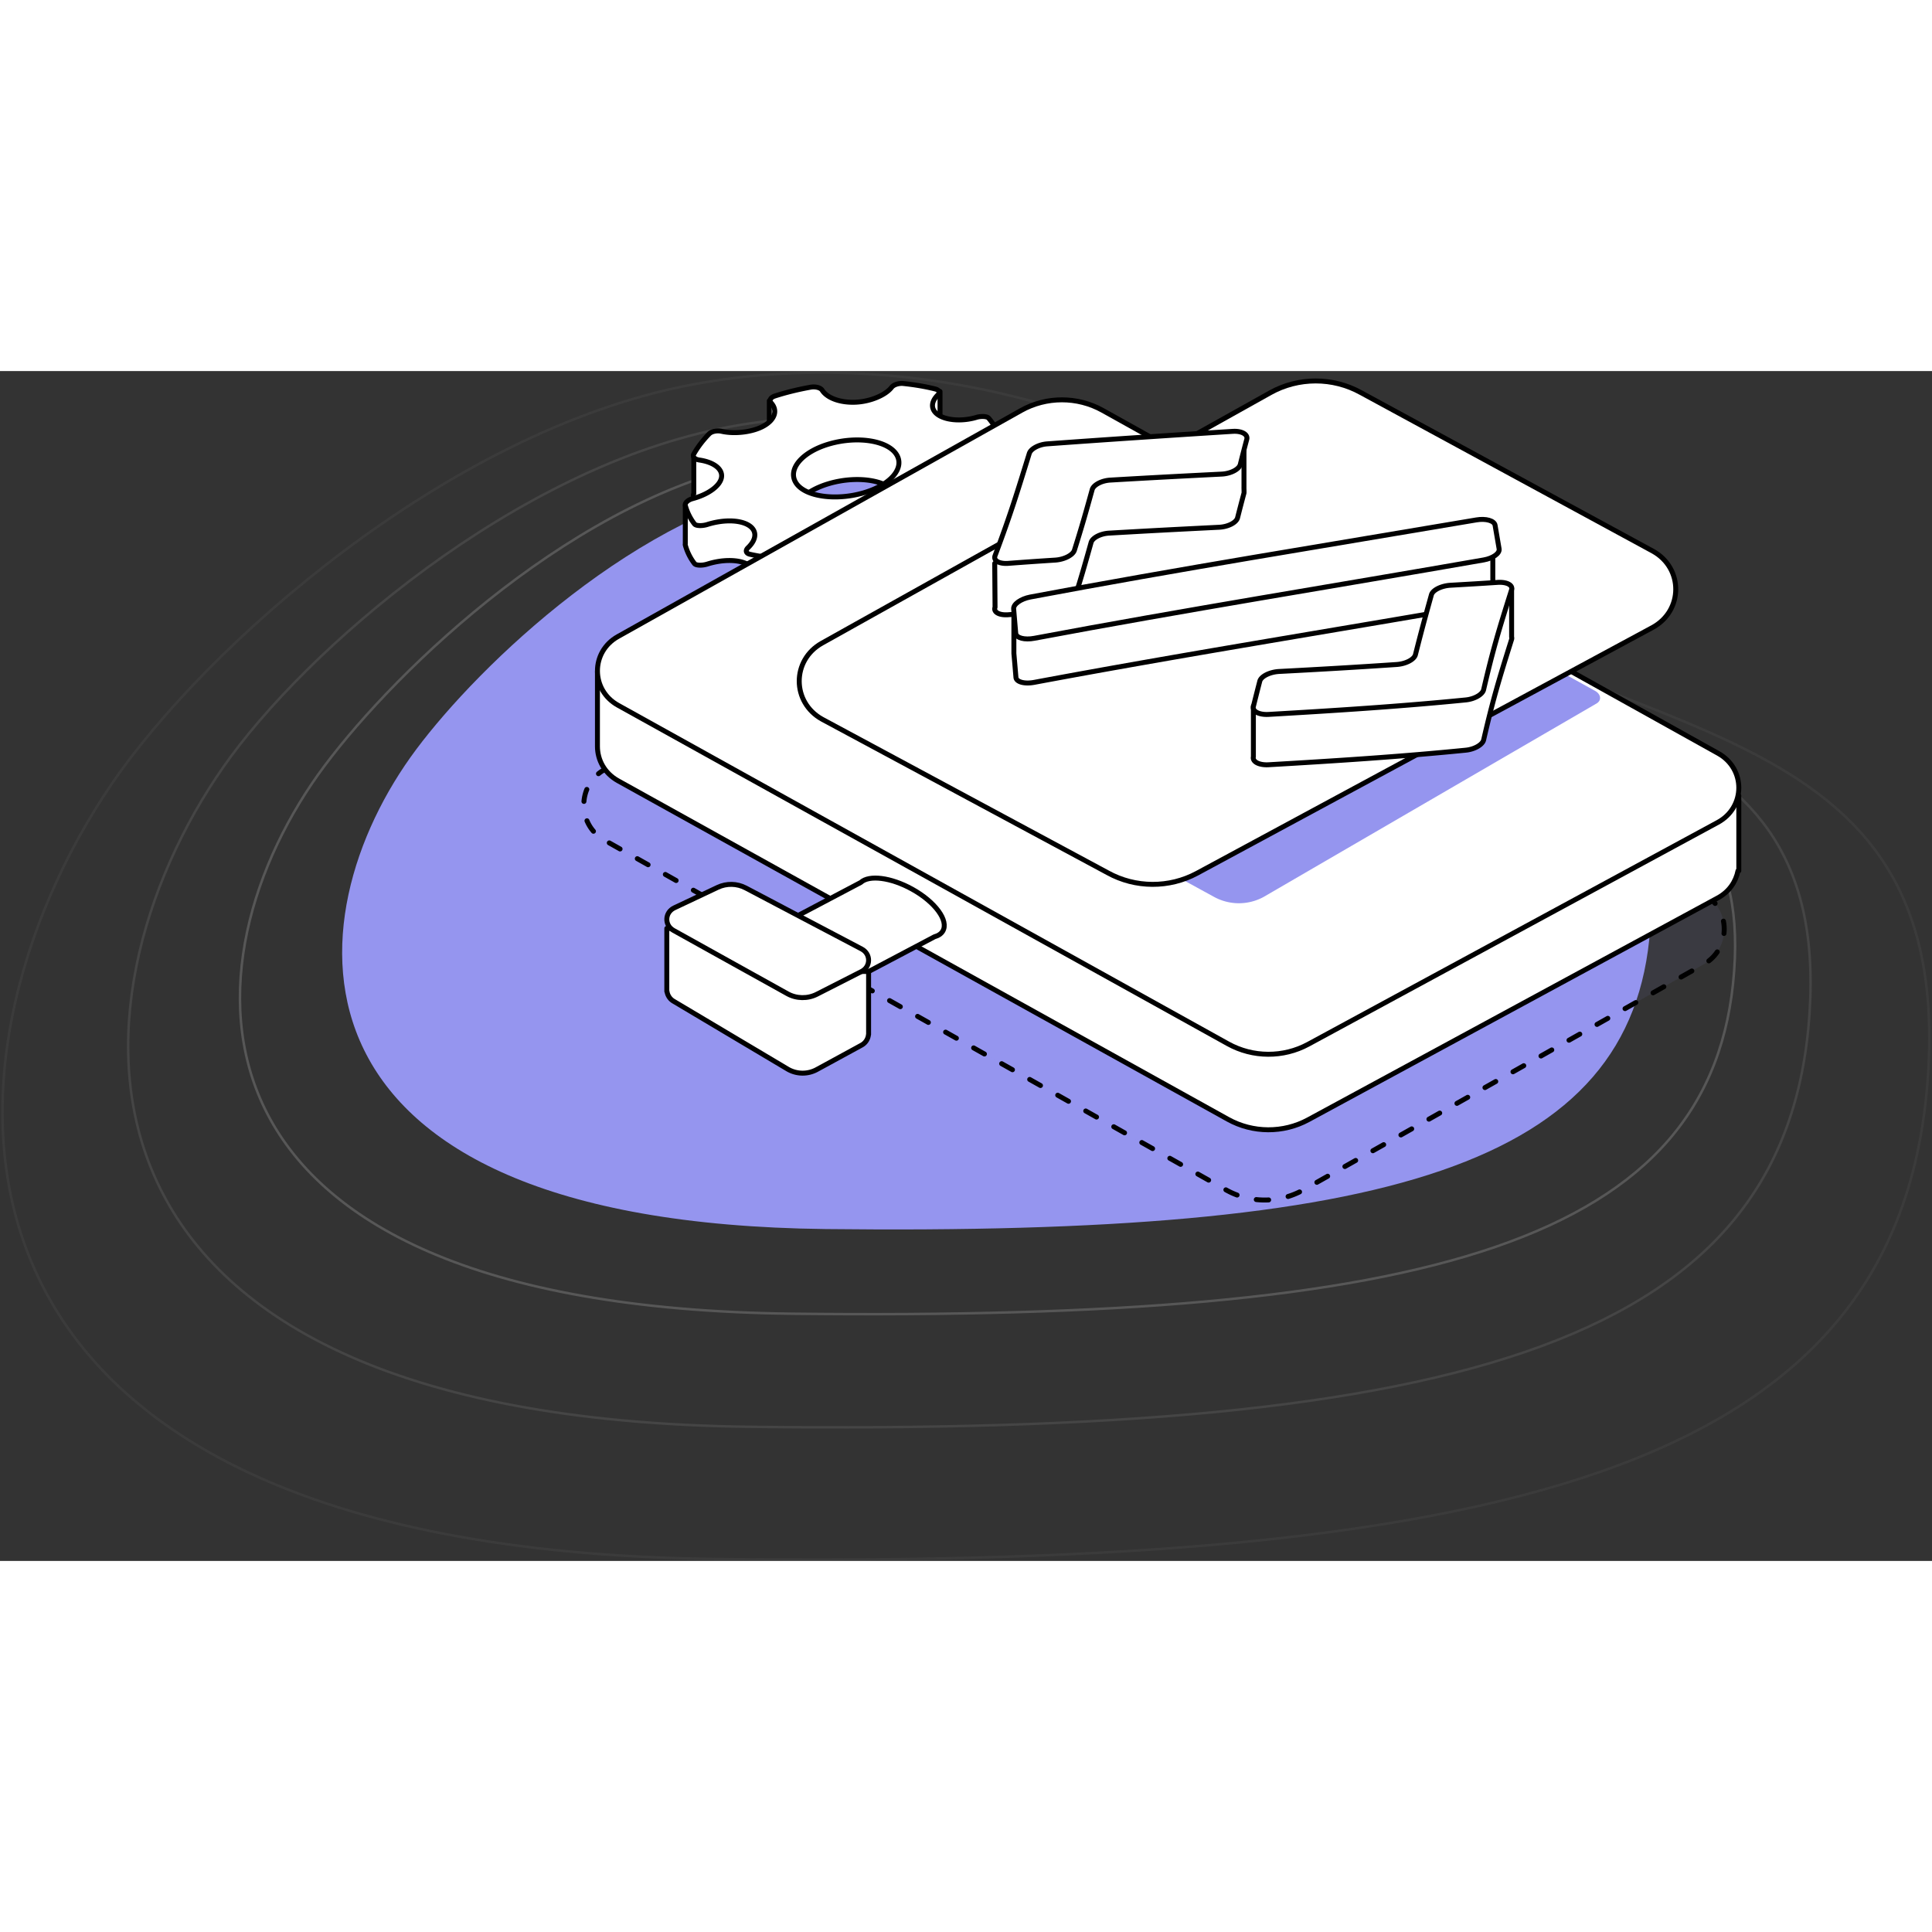 <svg xmlns="http://www.w3.org/2000/svg" width="781" height="781" viewBox="0 0 781 481"><rect x="0" y="0" width="781" height="481" fill="#333333" stroke="none"/><g fill="none" fill-rule="evenodd"><path fill="#9595EF" d="M498.566 110.351c75.276 54.16 175.375 18.979 168.51 115.125-6.865 96.146-107.213 123.956-333.31 121.36-226.096-2.594-216.356-125.89-165.487-193.928 25.435-34.021 89.79-96.343 157.133-108.032 67.342-11.688 136.477 39.086 173.154 65.475"></path><path stroke="#979797" d="M508.535 110.915c85.99 61.869 200.335 21.68 192.493 131.51-7.842 109.832-122.472 141.6-380.75 138.635-258.276-2.964-247.15-143.809-189.042-221.531C160.292 120.666 233.807 49.474 310.734 36.12c76.928-13.351 155.903 44.65 197.8 74.795" opacity=".364"></path><path stroke="#979797" d="M731.48 259.82c-8.824 132.268-137.809 170.525-428.43 166.955-290.621-3.57-278.101-173.187-212.716-266.787C123.028 113.186 208.25 38.63 294.81 22.549 381.37 6.47 467.737 39.237 514.88 75.541c96.759 74.507 225.424 52.01 216.6 184.279z" opacity=".18"></path><path stroke="#979797" d="M779.418 284.166c-10.107 155.31-157.832 200.231-490.676 196.04C-44.103 476.014-29.764 276.849 45.12 166.943 82.564 111.988 180.167 24.445 279.304 5.562c99.137-18.88 198.051 19.594 252.045 62.223 110.816 87.486 258.175 61.071 248.069 216.38z" opacity=".09"></path><path fill="#FFF" d="M349.03 65.245c-11.289 3.267-23.706 1.515-27.264-4.045-3.559-5.562 2.622-12.718 13.811-15.844 11.19-3.126 23.036-1.254 26.694 4.168 3.659 5.42-1.95 12.456-13.24 15.721m54.887-23.174c-.022-.054-.05-.106-.07-.16V27.32l-14.876 2.15-1.288 6.26c-2.932.01-5.68-.503-7.7-1.58-3.632-1.937-4.075-5.307-.92-8.453.987-.984.593-2.049-.94-2.435-3.96-1.003-8.332-1.75-12.98-2.23-1.824-.189-3.895.479-4.7 1.524-2.42 3.155-8.543 2.177-14.436 2.463-6.17.305-11.602 1.964-13.673-1.291-.647-1.024-2.716-1.558-4.68-1.206-2.57.461-5.096.996-7.563 1.607-2.343.58-4.628 1.227-6.85 1.945-1.76.567-2.407 1.781-1.532 2.768 2.803 3.138 1.487 6.813-2.976 9.34-4.076 2.306-10.766 3.294-16.146 2.345l-4.178-15.83-7.947 9.072v15.749c-.626 1.091.33 2.164 2.188 2.433 2.976.43 5.376 1.352 6.955 2.594V56.5l-12.578-1.918V69.84a1.101 1.101 0 0 0 0 .493 21.477 21.477 0 0 0 3.69 7.472c.653.856 3.24.836 5.182.227 6.031-1.897 12.07-1.907 15.813-.169v10.65a1.122 1.122 0 0 0 0 .442v.035h.004c.127.494.62.89 1.456 1.077 4.286.96 8.991 1.6 13.96 1.922 1.004.064 2.104-.126 3.07-.484h.002v-.002c.904-.335 1.69-.817 2.155-1.386 2.907-3.544 9.612-6.544 15.841-7.027 6.488-.491 12.04 1.403 13.977 4.78.603 1.06 2.706 1.56 4.774 1.134 5.265-1.086 10.301-2.416 14.98-3.987.859-.288 1.451-.721 1.756-1.202.294-.464.303-.972 0-1.443v-7.62c.695-.776 1.603-1.505 2.71-2.154 4.187-2.443 11.27-3.324 16.828-1.956 1.835.45 3.947.063 4.824-.893 2.287-2.51 4.028-5.155 5.246-7.85a1.18 1.18 0 0 0 .02-.932l.069-15.486-9.494 2.74c1.762-1.505 4.386-2.8 7.576-3.67 1.914-.483 2.823-1.52 2.451-2.48"></path><path stroke="#000" stroke-linejoin="round" stroke-width="2" d="M349.03 65.245c-11.289 3.267-23.706 1.515-27.264-4.045-3.559-5.562 2.622-12.718 13.811-15.844 11.19-3.126 23.036-1.254 26.694 4.168 3.659 5.42-1.95 12.456-13.24 15.721zm54.888-23.174c-.022-.054-.05-.106-.07-.16V27.32l-14.876 2.15-1.288 6.26c-2.932.01-5.68-.503-7.7-1.58-3.632-1.937-4.075-5.307-.92-8.453.987-.984.593-2.049-.94-2.435-3.96-1.003-8.332-1.75-12.98-2.23-1.824-.189-3.895.479-4.7 1.524-2.42 3.155-8.543 2.177-14.436 2.463-6.17.305-11.602 1.964-13.673-1.291-.647-1.024-2.716-1.558-4.68-1.206-2.57.461-5.096.996-7.563 1.607-2.343.58-4.628 1.227-6.85 1.945-1.76.567-2.407 1.781-1.532 2.768 2.803 3.138 1.487 6.813-2.976 9.34-4.076 2.306-10.766 3.294-16.146 2.345l-4.178-15.83-7.947 9.072v15.749c-.626 1.091.33 2.164 2.188 2.433 2.976.43 5.376 1.352 6.955 2.594V56.5l-12.578-1.918V69.84a1.101 1.101 0 0 0 0 .493 21.477 21.477 0 0 0 3.69 7.472c.653.856 3.24.836 5.182.227 6.031-1.897 12.07-1.907 15.813-.169v10.65a1.122 1.122 0 0 0 0 .442v.035h.004c.127.494.62.89 1.456 1.077 4.286.96 8.991 1.6 13.96 1.922 1.004.064 2.104-.126 3.07-.484h.002v-.002c.904-.335 1.69-.817 2.155-1.386 2.907-3.544 9.612-6.544 15.841-7.027 6.488-.491 12.04 1.403 13.977 4.78.603 1.06 2.706 1.56 4.774 1.134 5.265-1.086 10.301-2.416 14.98-3.987.859-.288 1.451-.721 1.756-1.202.294-.464.303-.972 0-1.443v-7.62c.695-.776 1.603-1.505 2.71-2.154 4.187-2.443 11.27-3.324 16.828-1.956 1.835.45 3.947.063 4.824-.893 2.287-2.51 4.028-5.155 5.246-7.85a1.18 1.18 0 0 0 .02-.932l.069-15.486-9.494 2.74c1.762-1.505 4.386-2.8 7.576-3.67 1.914-.483 2.823-1.52 2.451-2.48z"></path><path fill="#FFF" d="M380 8.254L376.844 8 373 15.725 380 22z"></path><path stroke="#000" stroke-linejoin="round" stroke-width="2" d="M380 8.254L376.844 8 373 15.725 380 22z"></path><path fill="#FFF" d="M311 12v13l7-9.516z"></path><path stroke="#000" stroke-linejoin="round" stroke-width="2" d="M311 12v13l7-9.516z"></path><path fill="#FFF" d="M335.58 29.355c11.19-3.126 23.036-1.253 26.694 4.169 3.658 5.42-1.95 12.456-13.24 15.721-11.29 3.265-23.705 1.514-27.264-4.046-3.557-5.562 2.622-12.718 13.81-15.844m-54.856 32.448c.653.857 3.24.837 5.182.228 6.276-1.974 12.592-1.927 16.283.033 3.776 2.008 3.998 5.693.212 9.32-1.194 1.14-.869 2.315.778 2.683 4.285.958 8.99 1.598 13.958 1.92 1.946.126 4.265-.696 5.229-1.87 2.905-3.547 9.61-6.546 15.839-7.028 6.487-.492 12.04 1.402 13.976 4.778.603 1.062 2.706 1.56 4.774 1.136 5.265-1.087 10.3-2.417 14.979-3.986 1.812-.608 2.49-1.86 1.613-2.864-2.81-3.204-1.509-7.004 2.853-9.556 4.186-2.444 11.27-3.326 16.826-1.956 1.835.449 3.948.063 4.825-.893 2.286-2.511 4.027-5.156 5.245-7.851.478-1.049-.592-2.132-2.418-2.464-5.842-1.056-9.612-3.893-9.408-7.162.197-3.12 4.162-6.131 9.997-7.72 1.915-.484 2.823-1.522 2.45-2.48-.985-2.494-2.404-4.86-4.255-7.028-.69-.807-3.1-.855-4.834-.356-5.226 1.58-11.202 1.401-14.843-.538-3.632-1.936-4.074-5.306-.919-8.452.986-.986.593-2.049-.941-2.436-3.959-1.002-8.331-1.748-12.979-2.23-1.824-.188-3.894.48-4.699 1.525-2.42 3.154-8.543 5.74-14.435 6.026-6.17.304-11.602-1.599-13.674-4.855-.646-1.023-2.714-1.557-4.678-1.205-2.57.46-5.096.996-7.564 1.607-2.343.58-4.627 1.226-6.849 1.945-1.76.566-2.407 1.78-1.532 2.767 2.803 3.138 1.487 6.813-2.976 9.341-4.315 2.442-11.561 3.408-17.08 2.16-1.828-.407-3.978.034-4.964 1.022-2.542 2.588-4.616 5.335-6.226 8.154-.625 1.091.33 2.162 2.19 2.432 5.927.859 9.573 3.664 8.992 7.078-.543 3.211-4.88 6.52-10.746 8.281l-.827.237c-1.947.497-3.317 1.754-3.043 2.785a21.457 21.457 0 0 0 3.69 7.472"></path><path stroke="#000" stroke-linejoin="round" stroke-width="2" d="M335.58 29.355c11.19-3.126 23.036-1.253 26.694 4.169 3.658 5.42-1.95 12.456-13.24 15.721-11.29 3.265-23.705 1.514-27.264-4.046-3.557-5.562 2.622-12.718 13.81-15.844zm-54.856 32.448c.653.857 3.24.837 5.182.228 6.276-1.974 12.592-1.927 16.283.033 3.776 2.008 3.998 5.693.212 9.32-1.194 1.14-.869 2.315.778 2.683 4.285.958 8.99 1.598 13.958 1.92 1.946.126 4.265-.696 5.229-1.87 2.905-3.547 9.61-6.546 15.839-7.028 6.487-.492 12.04 1.402 13.976 4.778.603 1.062 2.706 1.56 4.774 1.136 5.265-1.087 10.3-2.417 14.979-3.986 1.812-.608 2.49-1.86 1.613-2.864-2.81-3.204-1.509-7.004 2.853-9.556 4.186-2.444 11.27-3.326 16.826-1.956 1.835.449 3.948.063 4.825-.893 2.286-2.511 4.027-5.156 5.245-7.851.478-1.049-.592-2.132-2.418-2.464-5.842-1.056-9.612-3.893-9.408-7.162.197-3.12 4.162-6.131 9.997-7.72 1.915-.484 2.823-1.522 2.45-2.48-.985-2.494-2.404-4.86-4.255-7.028-.69-.807-3.1-.855-4.834-.356-5.226 1.58-11.202 1.401-14.843-.538-3.632-1.936-4.074-5.306-.919-8.452.986-.986.593-2.049-.941-2.436-3.959-1.002-8.331-1.748-12.979-2.23-1.824-.188-3.894.48-4.699 1.525-2.42 3.154-8.543 5.74-14.435 6.026-6.17.304-11.602-1.599-13.674-4.855-.646-1.023-2.714-1.557-4.678-1.205-2.57.46-5.096.996-7.564 1.607-2.343.58-4.627 1.226-6.849 1.945-1.76.566-2.407 1.78-1.532 2.767 2.803 3.138 1.487 6.813-2.976 9.341-4.315 2.442-11.561 3.408-17.08 2.16-1.828-.407-3.978.034-4.964 1.022-2.542 2.588-4.616 5.335-6.226 8.154-.625 1.091.33 2.162 2.19 2.432 5.927.859 9.573 3.664 8.992 7.078-.543 3.211-4.88 6.52-10.746 8.281l-.827.237c-1.947.497-3.317 1.754-3.043 2.785a21.457 21.457 0 0 0 3.69 7.472z"></path><path fill="#9595EF" fill-opacity=".078" stroke="#000" stroke-dasharray="5,8" stroke-linecap="round" stroke-width="2" d="M403.344 68.359l-159.265 92.926c-10.8 6.302-10.765 21.988.062 28.24l251.125 141.291a31.945 31.945 0 0 0 31.682.166l161.768-91.176c10.975-6.184 11.07-22.027.17-28.347L435.489 68.315a31.95 31.95 0 0 0-32.144.044z"></path><path fill="#FFF" d="M702.902 171.678h-32.369L445.69 46.4c-10.185-5.675-22.732-5.657-32.9.043L279.083 121.42h-37.57v30.338c.013 5.4 2.793 10.796 8.334 13.87l246.574 136.86c10.026 5.565 22.343 5.628 32.427.165l165.57-89.686c4.596-2.49 7.295-6.574 8.156-10.952h.328v-30.337z"></path><path stroke="#000" stroke-linejoin="round" stroke-width="2" d="M702.902 171.678h-32.369L445.69 46.4c-10.185-5.675-22.732-5.657-32.9.043L279.083 121.42h-37.57v30.338c.013 5.4 2.793 10.796 8.334 13.87l246.574 136.86c10.026 5.565 22.343 5.628 32.427.165l165.57-89.686c4.596-2.49 7.295-6.574 8.156-10.952h.328v-30.337z"></path><path fill="#FFF" d="M413.276 16.288L250.27 107.694c-11.055 6.198-11.02 21.629.064 27.779l246.574 136.86c10.026 5.564 22.343 5.626 32.427.163l165.57-89.684c11.233-6.086 11.33-21.668.174-27.886L446.176 16.243c-10.185-5.673-22.732-5.657-32.9.045"></path><path stroke="#000" stroke-linejoin="round" stroke-width="2" d="M412.79 15.92l-163.006 91.405c-11.056 6.198-11.02 21.629.063 27.78l246.574 136.859c10.026 5.564 22.343 5.627 32.427.164l165.57-89.684c11.233-6.087 11.33-21.67.175-27.887L445.689 15.874c-10.185-5.673-22.732-5.656-32.9.045z"></path><path fill="#FFF" d="M368.72 209.432c-8.598-4.763-17.41-5.818-20.748-2.715l-50.378 26.58 28.712 22.534 51.452-27.147c1.516-.422 2.683-1.17 3.347-2.273 2.524-4.192-3.022-11.793-12.385-16.979"></path><path stroke="#000" stroke-linejoin="round" stroke-width="2" d="M368.72 209.432c-8.598-4.763-17.41-5.818-20.748-2.715l-50.378 26.58 28.712 22.534 51.452-27.147c1.516-.422 2.683-1.17 3.347-2.273 2.524-4.192-3.022-11.793-12.385-16.979z"></path><path fill="#FFF" d="M351.125 242.698H323.56v6.115l-22.128-12.472a12.01 12.01 0 0 0-4.313-1.436v-9.599h-27.565v25.438h.07a5.482 5.482 0 0 0 2.648 3.985l46.047 27.394a11.992 11.992 0 0 0 11.878.226l18.029-9.825c1.758-.957 2.707-2.642 2.867-4.39h.032v-25.436z"></path><path stroke="#000" stroke-linejoin="round" stroke-width="2" d="M351.125 242.698H323.56v6.115l-22.128-12.472a12.01 12.01 0 0 0-4.313-1.436v-9.599h-27.565v25.438h.07a5.482 5.482 0 0 0 2.648 3.985l46.047 27.394a11.992 11.992 0 0 0 11.878.226l18.029-9.825c1.758-.957 2.707-2.642 2.867-4.39h.032v-25.436z"></path><path fill="#FFF" d="M290.128 208.706l-17.524 8.278c-3.913 1.848-4.102 7.041-.332 9.136l46.047 25.588c3.647 2.029 8.154 2.107 11.879.212l18.027-9.178c3.835-1.952 3.875-7.121.07-9.125l-46.863-24.672c-3.493-1.839-7.726-1.928-11.304-.239"></path><path stroke="#000" stroke-linejoin="round" stroke-width="2" d="M290.128 208.706l-17.524 8.278c-3.913 1.848-4.102 7.041-.332 9.136l46.047 25.588c3.647 2.029 8.154 2.107 11.879.212l18.027-9.178c3.835-1.952 3.875-7.121.07-9.125l-46.863-24.672c-3.493-1.839-7.726-1.928-11.304-.239z"></path><path fill="#9595EF" d="M539.457 70.935l105.38 58.37c2.353 1.316 2.771 3.889.399 5.168l-134.52 78.164a20.908 20.908 0 0 1-19.913-.058l-97.114-53.136a3.363 3.363 0 0 1-.043-5.908L534.84 70.947c1.902-1.076 2.71-1.079 4.616-.012"></path><path fill="#FFF" d="M513.528 8.749L332.279 109.982c-12.29 6.864-12.251 23.952.071 30.766l115.473 62.082c11.148 6.16 24.842 6.23 36.055.18l184.099-99.326c12.491-6.74 12.6-23.998.195-30.882L550.109 8.7c-11.325-6.284-25.275-6.265-36.581.049"></path><path stroke="#000" stroke-linejoin="round" stroke-width="2" d="M513.528 8.749L332.279 109.982c-12.29 6.864-12.251 23.952.071 30.766l115.473 62.082c11.148 6.16 24.842 6.23 36.055.18l184.099-99.326c12.491-6.74 12.6-23.998.195-30.882L550.109 8.7c-11.325-6.284-25.275-6.265-36.581.049z"></path><path fill="#FFF" d="M611.062 107.5V87.943l-11.397 11.922v5.958c-4.302.27-7.818.48-13.263.794-3.74.218-7.218 1.951-7.751 3.883-1.341 4.854-2.34 8.49-3.31 12.132l-56.755 6.784-11.909 5.98v20.512c-.492 2.01 2.284 3.463 6.165 3.236 26.59-1.544 53.19-3.239 79.687-5.889 3.574-.352 6.783-2.23 7.228-4.16 3.803-16.485 6.218-24.44 11.305-40.64a1.636 1.636 0 0 0 0-.957"></path><path stroke="#000" stroke-linejoin="round" stroke-width="2" d="M611.062 107.5V87.943l-11.397 11.922v5.958c-4.302.27-7.818.48-13.263.794-3.74.218-7.218 1.951-7.751 3.883-1.341 4.854-2.34 8.49-3.31 12.132l-56.755 6.784-11.909 5.98v20.512c-.492 2.01 2.284 3.463 6.165 3.236 26.59-1.544 53.19-3.239 79.687-5.889 3.574-.352 6.783-2.23 7.228-4.16 3.803-16.485 6.218-24.44 11.305-40.64a1.636 1.636 0 0 0 0-.957z"></path><path fill="#FFF" d="M603.463 90.343V70.425L434.63 91.199c2.617-8.336 3.977-13.102 6.437-21.897.527-1.89 3.764-3.585 7.246-3.787 17.547-1.017 26.405-1.468 44.545-2.378 3.6-.18 6.927-1.89 7.42-3.827a623.188 623.188 0 0 1 2.592-9.954c.085-.314-.029-1.997 0-2.42V29.437l-68.404 6.533-16.218 16.618c-1.18.671-2.048 1.506-2.321 2.38-1.733 5.53-3.155 10.105-4.547 14.443l-9.274 8.358.135 17.7c-.74 1.954 1.64 3.308 5.318 3.034.813-.06 1.564-.118 2.298-.17v15.83c.343 3.859.507 5.795.833 9.676.156 1.865 3.515 2.746 7.458 1.989 59.565-11.151 119.44-20.702 179.156-31.084 3.71-.65 6.47-2.619 6.158-4.402"></path><path stroke="#000" stroke-linejoin="round" stroke-width="2" d="M603.463 90.343V70.425L434.63 91.199c2.617-8.336 3.977-13.102 6.437-21.897.527-1.89 3.764-3.585 7.246-3.787 17.547-1.017 26.405-1.468 44.545-2.378 3.6-.18 6.927-1.89 7.42-3.827a623.188 623.188 0 0 1 2.592-9.954c.085-.314-.029-1.997 0-2.42V29.437l-68.404 6.533-16.218 16.618c-1.18.671-2.048 1.506-2.321 2.38-1.733 5.53-3.155 10.105-4.547 14.443l-9.274 8.358.135 17.7c-.74 1.954 1.64 3.308 5.318 3.034.813-.06 1.564-.118 2.298-.17v15.83c.343 3.859.507 5.795.833 9.676.156 1.865 3.515 2.746 7.458 1.989 59.565-11.151 119.44-20.702 179.156-31.084 3.71-.65 6.47-2.619 6.158-4.402z"></path><path fill="#FFF" d="M498.316 24.374c-25.016 1.584-50.022 3.24-75.02 5.057-3.405.258-6.627 1.996-7.213 3.883-4.997 16.098-7.462 24.317-13.84 41.323-.747 1.995 1.658 3.376 5.378 3.096 7.605-.572 11.381-.831 18.91-1.315 3.682-.235 7.173-2.014 7.789-3.98 3.107-9.906 4.493-14.79 7.185-24.5.534-1.926 3.805-3.657 7.326-3.863 17.744-1.038 26.7-1.497 45.044-2.427 3.64-.184 7.007-1.927 7.504-3.904A624.115 624.115 0 0 1 504 27.588c.532-1.998-2.019-3.443-5.685-3.214"></path><path stroke="#000" stroke-linejoin="round" stroke-width="2" d="M498.316 24.374c-25.016 1.584-50.022 3.24-75.02 5.057-3.405.258-6.627 1.996-7.213 3.883-4.997 16.098-7.462 24.317-13.84 41.323-.747 1.995 1.658 3.376 5.378 3.096 7.605-.572 11.381-.831 18.91-1.315 3.682-.235 7.173-2.014 7.789-3.98 3.107-9.906 4.493-14.79 7.185-24.5.534-1.926 3.805-3.657 7.326-3.863 17.744-1.038 26.7-1.497 45.044-2.427 3.64-.184 7.007-1.927 7.504-3.904A624.115 624.115 0 0 1 504 27.588c.532-1.998-2.019-3.443-5.685-3.214z"></path><path fill="#FFF" d="M605.433 85.427c-7.584.486-11.397.717-19.044 1.156-3.74.215-7.215 1.94-7.749 3.858-2.688 9.672-4 14.485-6.46 24.214-.488 1.929-3.865 3.712-7.574 3.963-15.815 1.08-31.65 1.993-47.48 2.818-3.826.204-7.36 1.972-7.873 3.959a828.956 828.956 0 0 0-2.576 10.182c-.492 2 2.285 3.443 6.166 3.219 26.583-1.536 53.18-3.22 79.672-5.854 3.573-.352 6.782-2.216 7.228-4.136 3.803-16.386 6.217-24.293 11.303-40.396.596-1.887-1.906-3.22-5.613-2.983"></path><path stroke="#000" stroke-linejoin="round" stroke-width="2" d="M605.433 85.427c-7.584.486-11.397.717-19.044 1.156-3.74.215-7.215 1.94-7.749 3.858-2.688 9.672-4 14.485-6.46 24.214-.488 1.929-3.865 3.712-7.574 3.963-15.815 1.08-31.65 1.993-47.48 2.818-3.826.204-7.36 1.972-7.873 3.959a828.956 828.956 0 0 0-2.576 10.182c-.492 2 2.285 3.443 6.166 3.219 26.583-1.536 53.18-3.22 79.672-5.854 3.573-.352 6.782-2.216 7.228-4.136 3.803-16.386 6.217-24.293 11.303-40.396.596-1.887-1.906-3.22-5.613-2.983z"></path><path fill="#FFF" d="M410.607 105.991c-.33-3.953-.497-5.925-.846-9.856-.166-1.888 2.858-4.043 6.721-4.79 59.937-11.31 120.194-20.969 180.342-31.178 3.859-.656 7.245.319 7.555 2.17.645 3.848.973 5.753 1.632 9.533.317 1.817-2.48 3.82-6.243 4.483-60.53 10.575-121.224 20.306-181.602 31.664-3.996.772-7.4-.125-7.559-2.026"></path><path stroke="#000" stroke-linejoin="round" stroke-width="2" d="M410.607 105.991c-.33-3.953-.497-5.925-.846-9.856-.166-1.888 2.858-4.043 6.721-4.79 59.937-11.31 120.194-20.969 180.342-31.178 3.859-.656 7.245.319 7.555 2.17.645 3.848.973 5.753 1.632 9.533.317 1.817-2.48 3.82-6.243 4.483-60.53 10.575-121.224 20.306-181.602 31.664-3.996.772-7.4-.125-7.559-2.026z"></path></g></svg>